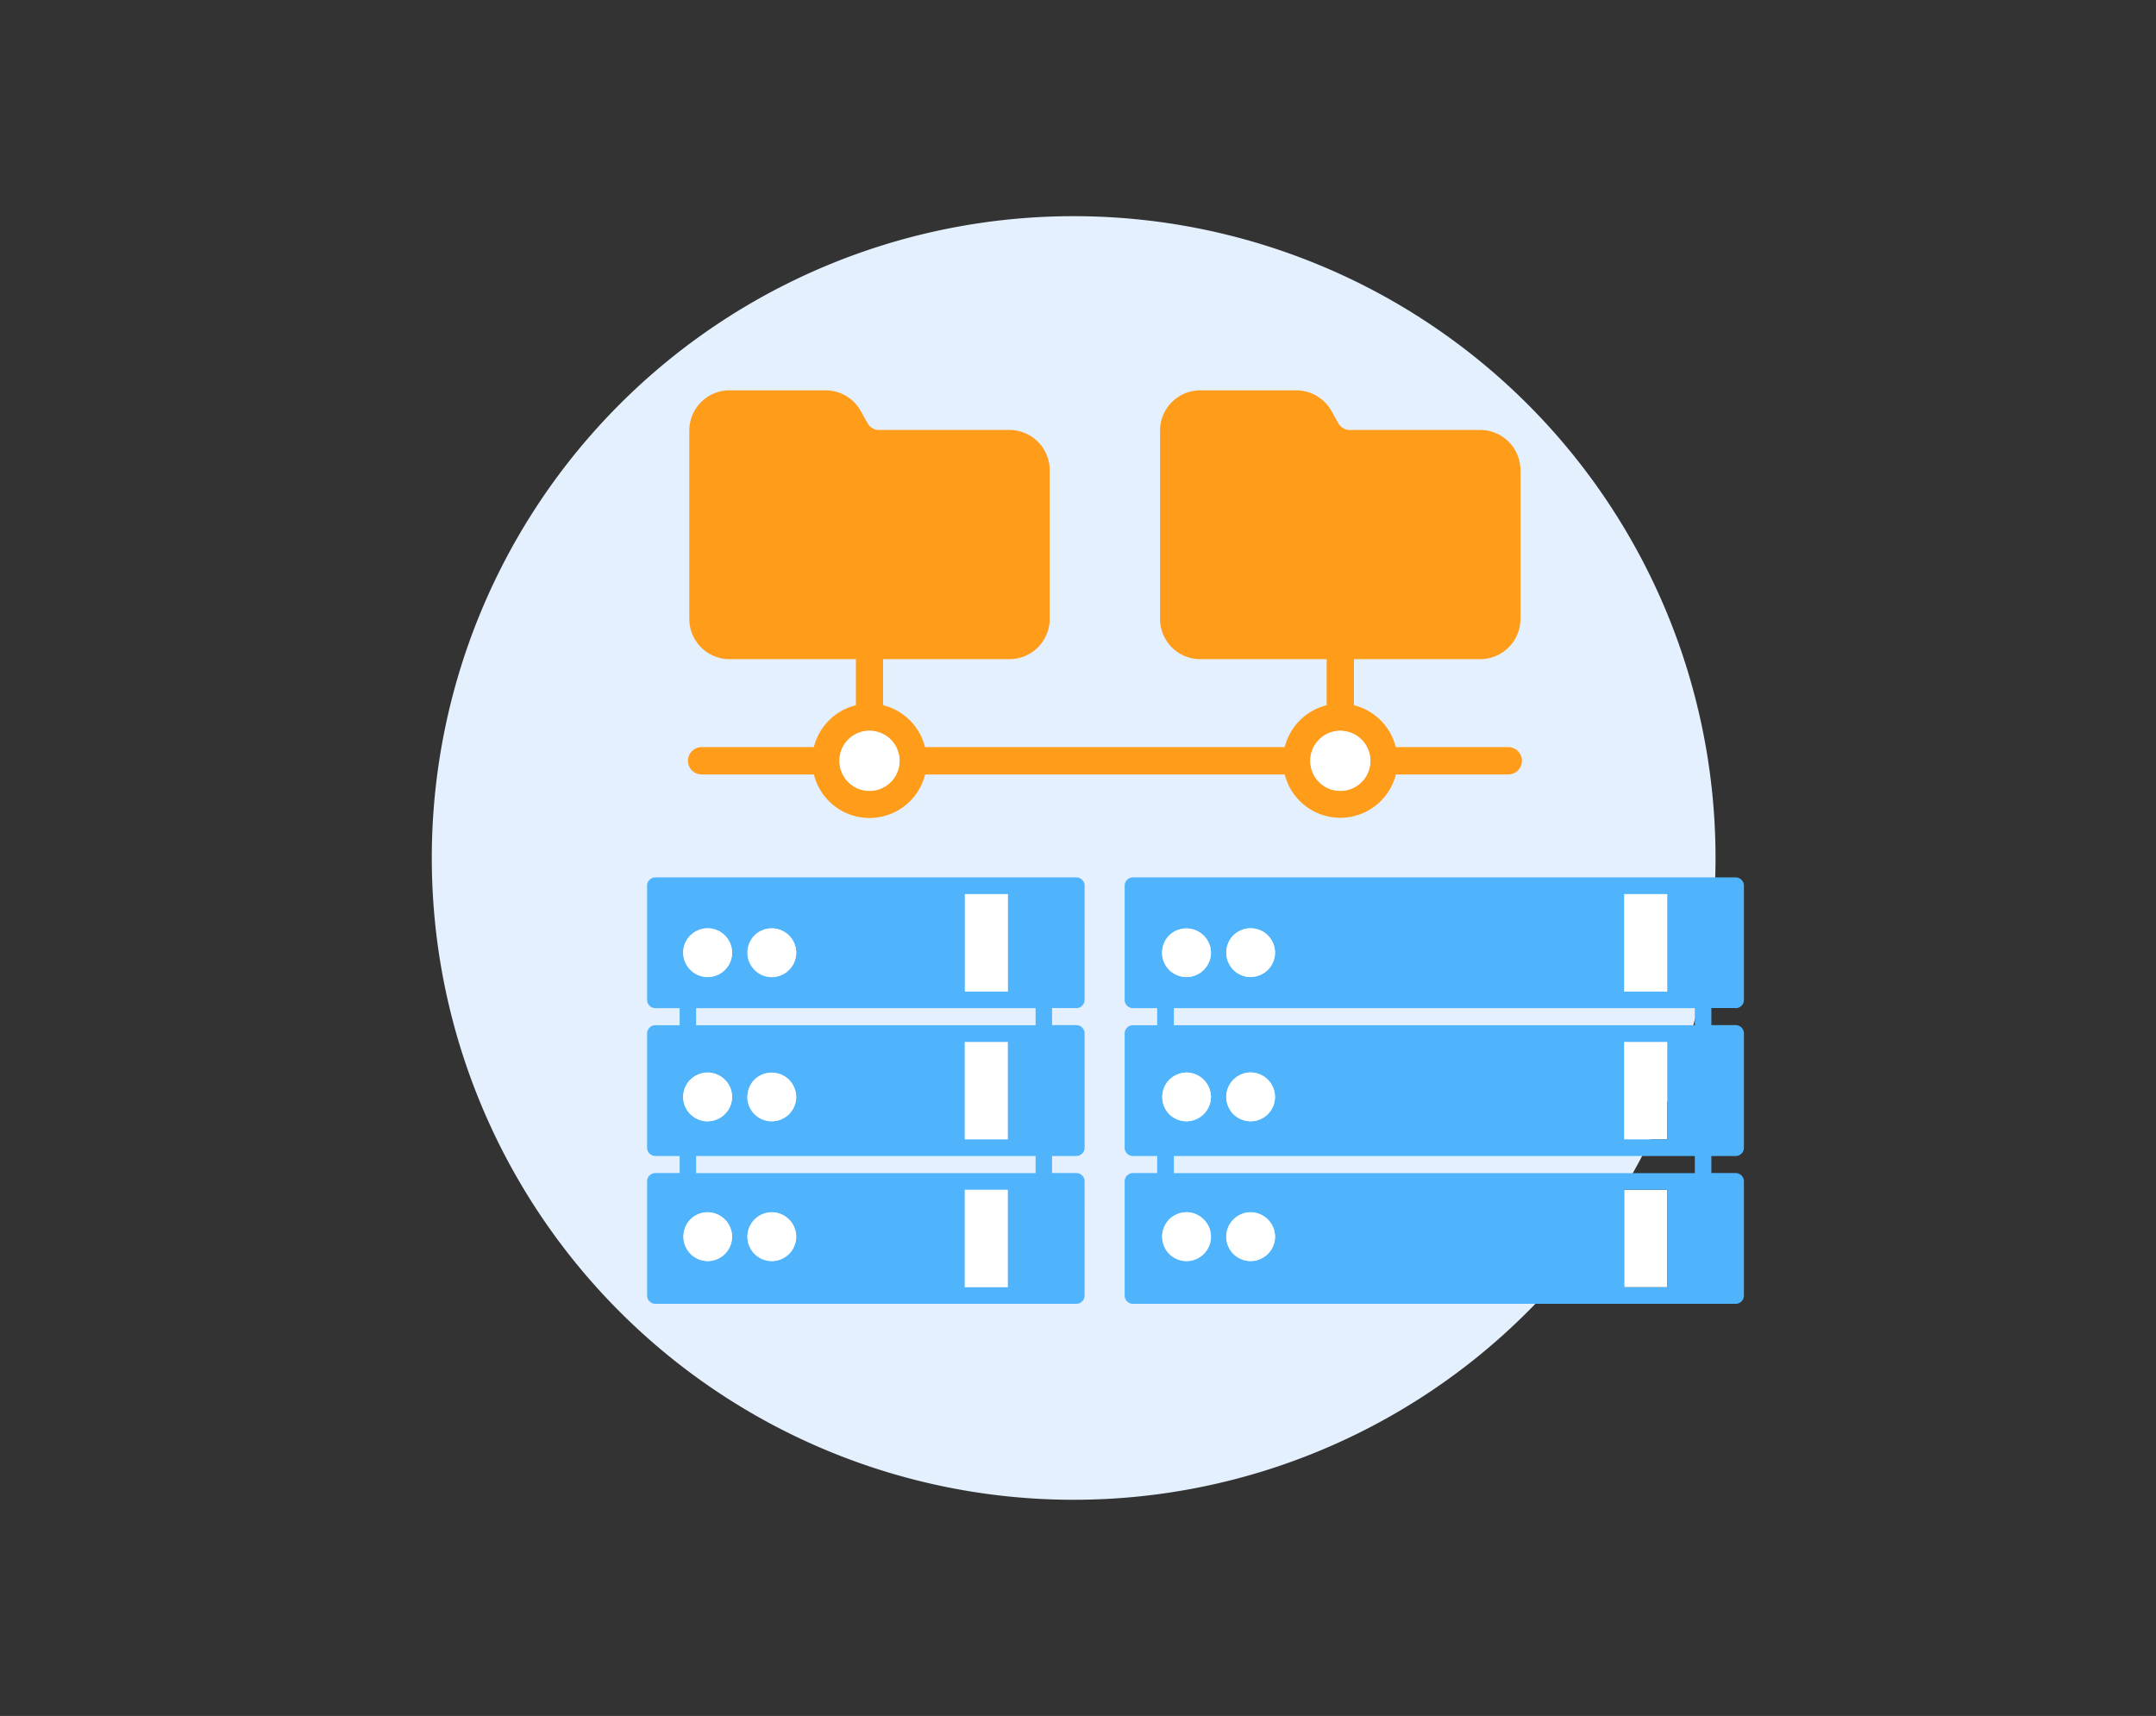 <svg xmlns="http://www.w3.org/2000/svg" xmlns:xlink="http://www.w3.org/1999/xlink" width="218.6" height="174"><rect width="100%" height="100%" fill="#333333" stroke="none"/><path fill="#E4F0FD" d="M108.86 152.08a65.08 65.08 0 1 0 0-130.16 65.08 65.08 0 0 0 0 130.16"/><path fill="none" d="M70.59 102.23h34.4v1.73h-34.4z"/><path fill="none" d="M70.59 117.22h34.4v1.73h-34.4z"/><path fill="#FFF" d="M97.82 105.65h4.38v9.89h-4.38z"/><path fill="#FFF" d="M97.82 90.66h4.38v9.89h-4.38z"/><path fill="#FFF" d="M97.82 120.64h4.38v9.89h-4.38z"/><path fill="#4FB4FC" d="M109.13 102.23c.46 0 .84-.38.84-.84V89.82a.84.84 0 0 0-.84-.85H66.45a.84.84 0 0 0-.84.85v11.57c0 .46.38.84.84.84h2.46v1.73h-2.46a.84.84 0 0 0-.84.85v11.57c0 .46.38.84.84.84h2.46v1.73h-2.46a.84.84 0 0 0-.84.85v11.57c0 .46.38.84.84.84h42.68c.46 0 .84-.38.84-.84V119.8a.84.84 0 0 0-.84-.85h-2.46v-1.73h2.46c.46 0 .84-.38.84-.84V104.8a.84.84 0 0 0-.84-.85h-2.46v-1.73h2.46zm-11.3-11.57h4.37v9.89h-4.38v-9.9zM76.5 94.85a2.49 2.49 0 0 1 4.23 1.75 2.48 2.48 0 1 1-4.23-1.75zm-6.5 0a2.5 2.5 0 0 1 4.23 1.75 2.48 2.48 0 0 1-4.96 0c0-.65.26-1.3.72-1.75zm0 14.63a2.5 2.5 0 0 1 4.23 1.75 2.49 2.49 0 0 1-2.48 2.47 2.5 2.5 0 0 1-1.76-.72 2.47 2.47 0 0 1 0-3.5zm3.5 17.67a2.49 2.49 0 0 1-3.5 0 2.5 2.5 0 0 1 0-3.5 2.5 2.5 0 0 1 1.74-.73 2.5 2.5 0 0 1 2.48 2.48c0 .65-.27 1.3-.73 1.75zm6.5 0a2.49 2.49 0 0 1-3.5 0 2.5 2.5 0 0 1 0-3.5 2.5 2.5 0 0 1 1.75-.73 2.5 2.5 0 0 1 2.47 2.48c0 .65-.26 1.3-.72 1.75zm22.2 3.38h-4.39v-9.89h4.38v9.89zm2.78-11.57h-34.4v-1.74H105v1.74zm-29.2-7.73c0-.65.26-1.3.72-1.75a2.5 2.5 0 0 1 4.23 1.75 2.48 2.48 0 0 1-4.23 1.75 2.5 2.5 0 0 1-.73-1.75zm22.03 4.3v-9.88h4.38v9.89h-4.38zm7.17-11.57h-34.4v-1.73H105v1.73z"/><path fill="#FFF" d="M78.26 99.07a2.49 2.49 0 0 0 2.47-2.47 2.48 2.48 0 0 0-4.22-1.75 2.5 2.5 0 0 0 1.75 4.23z"/><path fill="#FFF" d="M71.75 99.07a2.49 2.49 0 0 0 2.48-2.47 2.49 2.49 0 0 0-2.48-2.48 2.5 2.5 0 0 0-2.48 2.48 2.5 2.5 0 0 0 2.48 2.47z"/><path fill="#FFF" d="M80 112.98a2.48 2.48 0 0 0 0-3.5 2.5 2.5 0 0 0-3.5 0 2.5 2.5 0 0 0 0 3.5 2.5 2.5 0 0 0 3.5 0z"/><path fill="#FFF" d="M78.26 122.93a2.5 2.5 0 0 0-2.48 2.48 2.5 2.5 0 0 0 2.48 2.47 2.49 2.49 0 0 0 2.47-2.48 2.48 2.48 0 0 0-2.47-2.47z"/><path fill="#FFF" d="M71.75 113.7a2.5 2.5 0 0 0 2.48-2.47 2.49 2.49 0 0 0-2.48-2.48 2.5 2.5 0 0 0-2.48 2.48 2.5 2.5 0 0 0 2.48 2.48z"/><path fill="#FFF" d="M71.75 122.93a2.5 2.5 0 0 0-1.75.72 2.5 2.5 0 0 0 1.75 4.23 2.49 2.49 0 0 0 2.48-2.48 2.49 2.49 0 0 0-2.48-2.47z"/><path fill="none" d="M119.02 102.23h52.82v1.73h-52.82z"/><path fill="none" d="M119.02 117.22h52.82v1.73h-52.82z"/><path fill="#FFF" d="M164.67 90.66h4.38v9.89h-4.38z"/><path fill="#FFF" d="M164.67 105.65h4.38v9.89h-4.38z"/><path fill="#FFF" d="M164.67 120.64h4.38v9.89h-4.38z"/><path fill="#4FB4FC" d="M175.98 102.23c.47 0 .84-.38.84-.84V89.82a.84.84 0 0 0-.84-.85h-61.1a.84.84 0 0 0-.85.85v11.57c0 .46.38.84.84.84h2.46v1.73h-2.46a.84.84 0 0 0-.84.85v11.57c0 .46.38.84.84.84h2.46v1.73h-2.46a.84.84 0 0 0-.84.85v11.57c0 .46.38.84.84.84h61.11c.47 0 .84-.38.84-.84V119.8a.84.84 0 0 0-.84-.85h-2.46v-1.73h2.46c.47 0 .84-.38.84-.84V104.8a.84.84 0 0 0-.84-.85h-2.46v-1.73h2.46zm-11.3-11.57h4.37v9.89h-4.38v-9.9zm-39.63 4.19a2.5 2.5 0 0 1 3.5 0 2.48 2.48 0 0 1 0 3.5 2.5 2.5 0 0 1-3.5 0 2.49 2.49 0 0 1 0-3.5zm-6.5 0a2.5 2.5 0 0 1 4.23 1.75 2.48 2.48 0 0 1-4.96 0c0-.66.27-1.3.73-1.75zm0 14.63a2.5 2.5 0 0 1 4.23 1.75 2.49 2.49 0 0 1-2.48 2.47 2.5 2.5 0 0 1-1.75-.72 2.5 2.5 0 0 1 0-3.5zm3.5 17.67a2.49 2.49 0 0 1-3.5 0 2.5 2.5 0 0 1 0-3.5 2.5 2.5 0 0 1 1.75-.73 2.5 2.5 0 0 1 2.48 2.48c0 .65-.27 1.3-.73 1.75zm6.5 0a2.5 2.5 0 0 1-3.5 0 2.5 2.5 0 0 1 0-3.5 2.5 2.5 0 0 1 1.75-.73 2.5 2.5 0 0 1 2.48 2.48c0 .65-.27 1.3-.73 1.75zm40.5 3.38h-4.38v-9.89h4.38v9.89zm2.79-11.57h-52.82v-1.74h52.82v1.74zm-47.51-7.73a2.5 2.5 0 0 1 2.48-2.48 2.5 2.5 0 0 1 2.47 2.48 2.49 2.49 0 0 1-2.47 2.47 2.5 2.5 0 0 1-2.48-2.47zm40.34 4.3v-9.88h4.38v9.89h-4.38zm7.17-11.57h-52.82v-1.73h52.82v1.73z"/><path fill="#FFF" d="M128.55 112.98a2.49 2.49 0 0 0 0-3.5 2.5 2.5 0 0 0-1.75-.73 2.5 2.5 0 0 0-1.75.73 2.5 2.5 0 0 0 0 3.5c.46.46 1.1.72 1.75.72a2.5 2.5 0 0 0 1.75-.72z"/><path fill="#FFF" d="M126.8 122.93a2.5 2.5 0 0 0-2.47 2.47 2.49 2.49 0 0 0 2.47 2.48 2.5 2.5 0 0 0 2.48-2.48 2.49 2.49 0 0 0-2.48-2.47z"/><path fill="#FFF" d="M120.3 113.7a2.5 2.5 0 0 0 2.48-2.47 2.49 2.49 0 0 0-2.48-2.48 2.5 2.5 0 0 0-1.75 4.23c.46.46 1.1.72 1.75.72z"/><path fill="#FFF" d="M120.3 122.93c-.65 0-1.3.26-1.75.72a2.5 2.5 0 0 0 0 3.5c.46.46 1.1.73 1.75.73a2.49 2.49 0 0 0 2.48-2.48 2.49 2.49 0 0 0-2.48-2.47z"/><path fill="#FFF" d="M126.8 99.07a2.5 2.5 0 0 0 2.48-2.47 2.48 2.48 0 0 0-4.23-1.75 2.49 2.49 0 0 0 1.75 4.23z"/><path fill="#FFF" d="M120.3 99.07a2.49 2.49 0 0 0 2.48-2.47 2.49 2.49 0 0 0-4.23-1.75 2.5 2.5 0 0 0 0 3.5c.46.46 1.1.72 1.75.72z"/><path fill="#FF9C1A" d="M152.92 75.76h-11.4a5.82 5.82 0 0 0-4.24-4.25v-4.67h12.81a4.08 4.08 0 0 0 4.07-4.07v-15.1a4.08 4.08 0 0 0-4.07-4.07h-13.23c-.48 0-.91-.26-1.15-.66l-.73-1.3a4.08 4.08 0 0 0-3.54-2.06h-9.74a4.08 4.08 0 0 0-4.08 4.07v19.12a4.08 4.08 0 0 0 4.08 4.07h12.81v4.67a5.83 5.83 0 0 0-4.25 4.25H93.79a5.83 5.83 0 0 0-4.25-4.25v-4.67h12.82a4.08 4.08 0 0 0 4.07-4.07v-15.1a4.08 4.08 0 0 0-4.07-4.07H89.12c-.47 0-.9-.26-1.14-.66l-.73-1.3a4.08 4.08 0 0 0-3.54-2.06h-9.75a4.08 4.08 0 0 0-4.07 4.07v19.12a4.08 4.08 0 0 0 4.07 4.07h12.82v4.67a5.82 5.82 0 0 0-4.26 4.25H71.14a1.38 1.38 0 1 0 0 2.77h11.38a5.81 5.81 0 0 0 11.28 0h36.46a5.81 5.81 0 0 0 11.27 0h11.4a1.38 1.38 0 1 0-.01-2.77zM88.16 80.2a3.04 3.04 0 1 1 0-6.1 3.04 3.04 0 0 1 0 6.1zm47.73 0a3.04 3.04 0 1 1 .01-6.09 3.04 3.04 0 0 1 0 6.09z"/><path fill="#FFF" d="M88.16 74.1a3.04 3.04 0 1 0 0 6.09 3.04 3.04 0 0 0 0-6.08z"/><path fill="#FFF" d="M135.9 74.1a3.04 3.04 0 1 0 0 6.09 3.04 3.04 0 0 0 0-6.08z"/><path fill="none" d="M119.02 102.23h52.82v1.73h-52.82z"/><path fill="none" d="M119.02 117.22h52.82v1.73h-52.82z"/></svg>